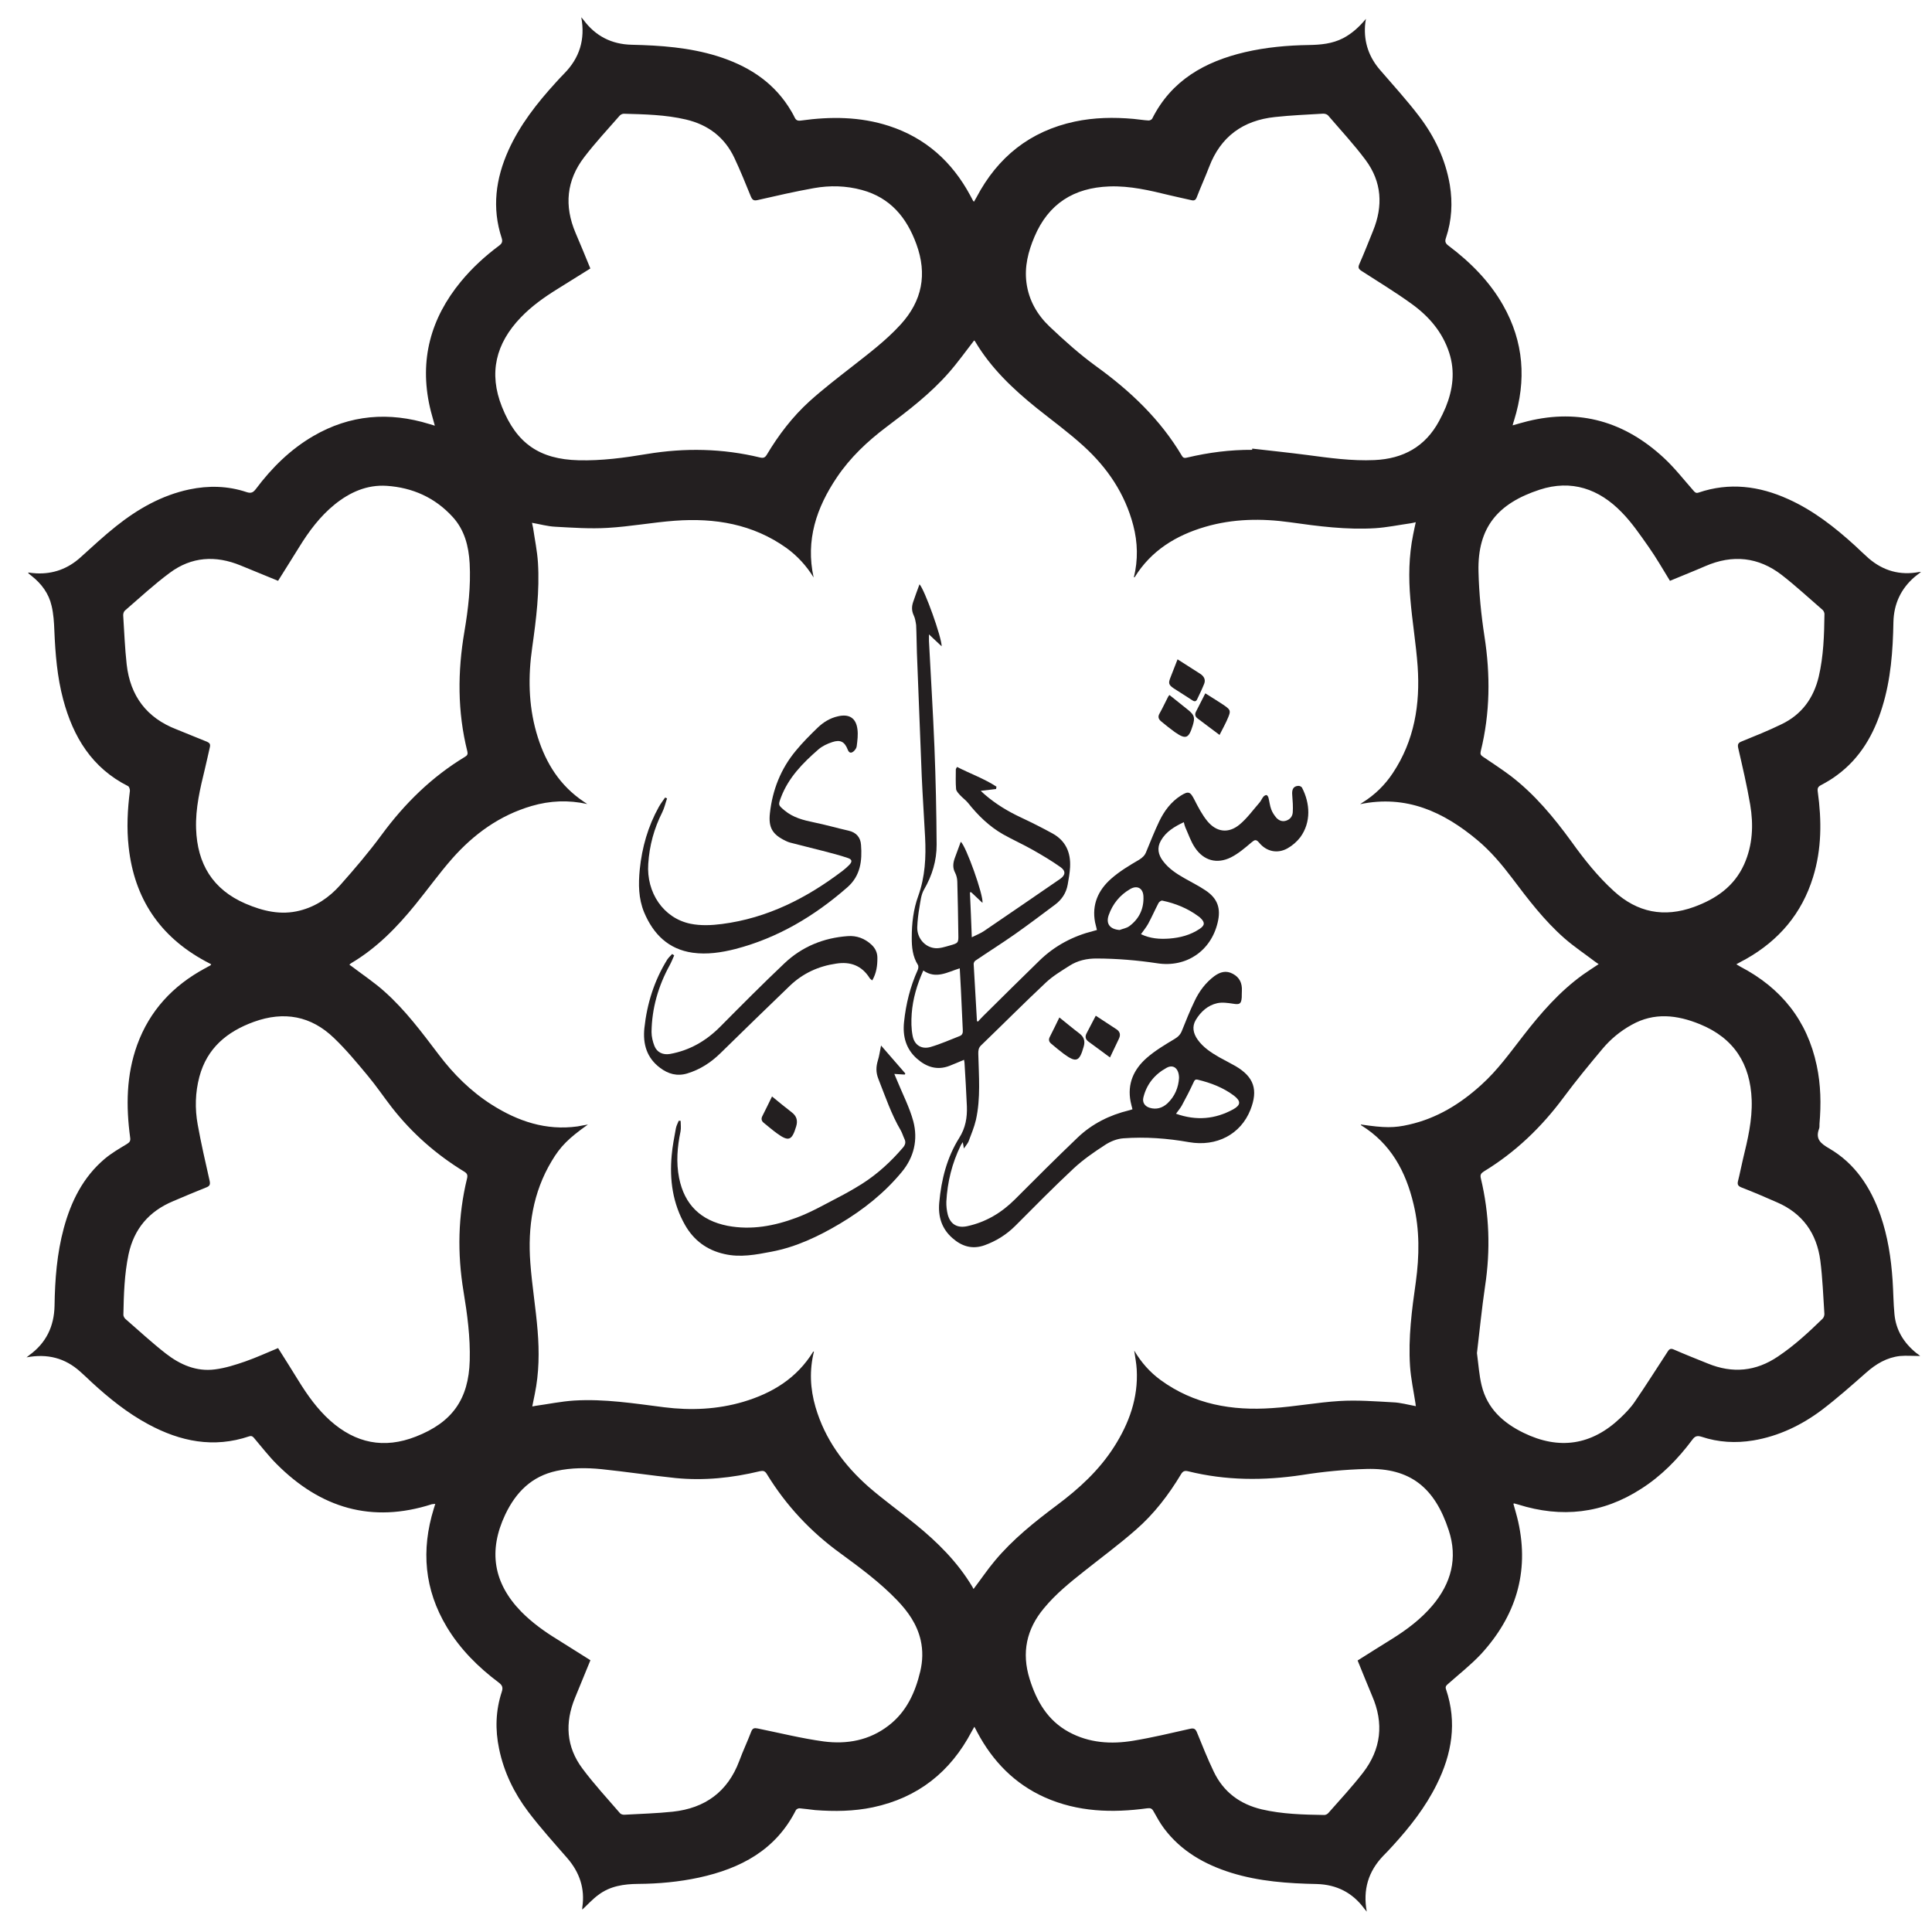 <svg xmlns="http://www.w3.org/2000/svg" xmlns:xlink="http://www.w3.org/1999/xlink" id="Layer_1" x="0px" y="0px" width="30px" height="30px" viewBox="0 0 30 30" xml:space="preserve"><g>	<path fill="#231F20" d="M9.168,25.78c-0.083,0.201-0.16,0.392-0.239,0.583c-0.16,0.389-0.137,0.762,0.115,1.099  c0.18,0.242,0.387,0.465,0.584,0.694c0.014,0.017,0.047,0.025,0.07,0.023c0.25-0.014,0.5-0.021,0.748-0.047  c0.501-0.054,0.853-0.308,1.033-0.787c0.057-0.155,0.127-0.302,0.185-0.454c0.022-0.058,0.05-0.062,0.103-0.051  c0.34,0.069,0.679,0.154,1.023,0.201c0.361,0.047,0.71-0.015,1.01-0.248c0.276-0.212,0.412-0.512,0.49-0.84  c0.038-0.161,0.043-0.322,0.006-0.486c-0.057-0.246-0.195-0.441-0.366-0.619c-0.264-0.275-0.57-0.501-0.877-0.726  c-0.464-0.335-0.847-0.745-1.145-1.232c-0.029-0.049-0.056-0.056-0.109-0.045c-0.431,0.104-0.867,0.15-1.309,0.106  c-0.384-0.04-0.767-0.098-1.151-0.138c-0.232-0.023-0.465-0.023-0.696,0.027c-0.387,0.083-0.632,0.331-0.797,0.677  c-0.266,0.563-0.186,1.063,0.247,1.508c0.166,0.168,0.356,0.306,0.557,0.429C8.821,25.563,8.992,25.67,9.168,25.78 M22.934,21.011  c0.024,0.179,0.034,0.344,0.073,0.503c0.086,0.356,0.332,0.579,0.649,0.734c0.554,0.271,1.059,0.194,1.504-0.229  c0.08-0.076,0.161-0.159,0.224-0.252c0.175-0.255,0.341-0.519,0.51-0.777c0.027-0.044,0.049-0.057,0.101-0.033  c0.174,0.076,0.351,0.146,0.525,0.216c0.383,0.157,0.746,0.123,1.089-0.11c0.253-0.169,0.475-0.375,0.691-0.585  c0.019-0.018,0.03-0.051,0.029-0.076c-0.018-0.276-0.028-0.552-0.063-0.826c-0.055-0.424-0.275-0.735-0.674-0.907  c-0.183-0.081-0.366-0.159-0.552-0.231c-0.051-0.021-0.065-0.045-0.053-0.096c0.029-0.112,0.05-0.229,0.078-0.344  c0.073-0.301,0.146-0.603,0.135-0.917c-0.02-0.561-0.275-0.961-0.803-1.177c-0.355-0.145-0.711-0.188-1.062,0.01  c-0.172,0.095-0.323,0.219-0.449,0.369c-0.208,0.248-0.415,0.499-0.607,0.758c-0.343,0.463-0.749,0.852-1.239,1.15  c-0.045,0.029-0.059,0.053-0.045,0.108c0.132,0.552,0.151,1.109,0.065,1.674C23.009,20.319,22.975,20.669,22.934,21.011   M25.931,9.019c-0.112-0.182-0.215-0.363-0.336-0.534c-0.13-0.184-0.258-0.373-0.415-0.532c-0.351-0.361-0.778-0.511-1.273-0.349  c-0.649,0.213-0.966,0.586-0.949,1.271c0.008,0.334,0.041,0.671,0.092,1.002c0.094,0.601,0.089,1.196-0.057,1.787  c-0.01,0.043-0.002,0.063,0.034,0.086c0.145,0.098,0.289,0.192,0.428,0.296c0.373,0.285,0.671,0.644,0.946,1.022  c0.197,0.275,0.408,0.541,0.66,0.77c0.365,0.332,0.778,0.413,1.243,0.245c0.342-0.125,0.624-0.318,0.779-0.662  c0.133-0.297,0.147-0.611,0.094-0.926c-0.05-0.294-0.119-0.587-0.186-0.879c-0.013-0.059,0-0.083,0.058-0.105  c0.206-0.084,0.414-0.167,0.614-0.265c0.312-0.149,0.498-0.403,0.578-0.738c0.075-0.321,0.085-0.646,0.089-0.974  c0-0.021-0.013-0.048-0.027-0.062C28.092,9.29,27.888,9.1,27.668,8.929c-0.363-0.281-0.765-0.322-1.188-0.138  C26.303,8.868,26.122,8.939,25.931,9.019 M21.081,25.784c0.182-0.114,0.355-0.225,0.531-0.333c0.234-0.146,0.453-0.31,0.632-0.522  c0.289-0.343,0.395-0.733,0.252-1.166c-0.216-0.662-0.597-0.972-1.277-0.953c-0.334,0.009-0.671,0.041-1.003,0.094  c-0.593,0.089-1.18,0.087-1.766-0.058c-0.057-0.013-0.083-0.002-0.113,0.049c-0.191,0.318-0.417,0.613-0.697,0.857  c-0.256,0.225-0.532,0.429-0.799,0.641c-0.225,0.178-0.446,0.356-0.63,0.579c-0.273,0.326-0.35,0.691-0.223,1.099  c0.107,0.344,0.278,0.643,0.608,0.823c0.316,0.172,0.658,0.193,1.001,0.136c0.297-0.049,0.588-0.119,0.881-0.185  c0.063-0.015,0.087,0.002,0.11,0.06c0.082,0.201,0.163,0.405,0.258,0.603c0.15,0.316,0.405,0.507,0.747,0.588  c0.318,0.074,0.642,0.082,0.967,0.087c0.022,0.002,0.052-0.013,0.066-0.03c0.181-0.205,0.368-0.407,0.536-0.623  c0.285-0.367,0.33-0.771,0.143-1.199C21.229,26.151,21.158,25.971,21.081,25.784 M4.318,20.933c0.107,0.17,0.212,0.335,0.315,0.503  c0.141,0.229,0.295,0.445,0.496,0.625c0.393,0.349,0.833,0.441,1.329,0.246c0.563-0.22,0.82-0.579,0.836-1.182  c0.01-0.362-0.038-0.719-0.097-1.075c-0.097-0.588-0.086-1.171,0.055-1.75c0.014-0.056,0-0.081-0.045-0.108  c-0.434-0.265-0.808-0.594-1.122-0.995c-0.127-0.164-0.242-0.335-0.375-0.494c-0.167-0.201-0.335-0.404-0.523-0.584  c-0.357-0.345-0.777-0.421-1.245-0.252c-0.418,0.152-0.727,0.408-0.846,0.853c-0.065,0.246-0.071,0.495-0.026,0.743  c0.053,0.293,0.119,0.581,0.185,0.872c0.014,0.062-0.002,0.085-0.057,0.105c-0.172,0.068-0.342,0.141-0.512,0.213  c-0.372,0.156-0.605,0.428-0.69,0.825c-0.065,0.31-0.074,0.625-0.08,0.939c0,0.019,0.014,0.047,0.03,0.062  c0.208,0.181,0.411,0.369,0.629,0.539c0.221,0.172,0.475,0.284,0.762,0.246c0.16-0.02,0.317-0.07,0.47-0.123  C3.979,21.081,4.144,21.005,4.318,20.933 M9.167,4.169c-0.175,0.109-0.344,0.216-0.513,0.32c-0.205,0.127-0.4,0.266-0.568,0.441  C7.7,5.332,7.584,5.791,7.795,6.319C8.02,6.884,8.377,7.132,8.984,7.147c0.357,0.009,0.709-0.038,1.06-0.097  c0.591-0.098,1.176-0.087,1.758,0.054c0.052,0.012,0.077,0.002,0.104-0.042c0.183-0.307,0.399-0.59,0.663-0.83  c0.211-0.19,0.436-0.363,0.66-0.538c0.262-0.206,0.529-0.406,0.756-0.655C14.32,4.672,14.4,4.258,14.23,3.792  c-0.151-0.415-0.405-0.722-0.846-0.842c-0.246-0.067-0.496-0.073-0.744-0.029c-0.293,0.052-0.583,0.119-0.873,0.185  c-0.064,0.016-0.086-0.002-0.11-0.06c-0.081-0.199-0.162-0.4-0.254-0.595c-0.151-0.32-0.407-0.514-0.751-0.595  c-0.318-0.075-0.642-0.081-0.966-0.09c-0.021,0-0.048,0.013-0.062,0.028c-0.186,0.213-0.38,0.421-0.552,0.646  C8.795,2.801,8.759,3.197,8.937,3.616C9.015,3.796,9.088,3.978,9.167,4.169 M4.318,9.019C4.117,8.936,3.926,8.858,3.735,8.78  C3.348,8.621,2.974,8.643,2.636,8.895C2.394,9.074,2.171,9.281,1.942,9.479c-0.019,0.015-0.03,0.05-0.029,0.075  c0.016,0.254,0.026,0.508,0.054,0.762c0.055,0.489,0.309,0.831,0.775,1.01c0.158,0.062,0.314,0.13,0.473,0.192  c0.041,0.018,0.054,0.039,0.044,0.083c-0.027,0.112-0.049,0.225-0.077,0.337c-0.074,0.305-0.148,0.61-0.137,0.93  c0.018,0.546,0.258,0.944,0.768,1.164c0.269,0.115,0.547,0.183,0.841,0.108c0.251-0.063,0.458-0.205,0.626-0.393  c0.225-0.253,0.445-0.511,0.646-0.784c0.357-0.486,0.78-0.901,1.297-1.213c0.034-0.02,0.044-0.041,0.034-0.082  c-0.155-0.618-0.152-1.239-0.045-1.864c0.059-0.349,0.1-0.7,0.081-1.055C7.278,8.482,7.214,8.228,7.028,8.026  C6.755,7.727,6.407,7.571,6.005,7.544c-0.307-0.02-0.572,0.099-0.808,0.289C4.968,8.019,4.795,8.252,4.642,8.501  C4.536,8.673,4.428,8.842,4.318,9.019 M19.443,6.985c0.001-0.006,0.001-0.013,0.002-0.019c0.284,0.033,0.567,0.062,0.851,0.099  c0.348,0.046,0.694,0.095,1.047,0.079c0.445-0.02,0.788-0.207,1.003-0.606c0.037-0.069,0.073-0.142,0.103-0.214  c0.111-0.275,0.148-0.555,0.055-0.844c-0.104-0.323-0.315-0.567-0.582-0.76c-0.251-0.182-0.517-0.343-0.777-0.511  c-0.048-0.031-0.063-0.053-0.036-0.111c0.074-0.168,0.142-0.341,0.211-0.512c0.159-0.388,0.137-0.762-0.114-1.1  c-0.18-0.242-0.387-0.464-0.584-0.694c-0.016-0.018-0.051-0.028-0.077-0.027c-0.249,0.015-0.499,0.025-0.746,0.052  c-0.497,0.052-0.845,0.304-1.024,0.776c-0.061,0.159-0.132,0.314-0.193,0.473c-0.017,0.042-0.039,0.053-0.083,0.042  c-0.111-0.026-0.225-0.049-0.336-0.076c-0.308-0.075-0.616-0.149-0.938-0.137c-0.55,0.02-0.945,0.268-1.162,0.782  c-0.097,0.228-0.157,0.463-0.124,0.714c0.036,0.273,0.168,0.499,0.361,0.682c0.229,0.217,0.468,0.431,0.723,0.616  c0.53,0.383,0.995,0.824,1.331,1.391c0.023,0.039,0.051,0.032,0.085,0.024C18.769,7.026,19.103,6.983,19.443,6.985 M12.634,8.967  c-0.111-0.18-0.25-0.333-0.422-0.458C11.69,8.137,11.1,8.04,10.479,8.086c-0.349,0.026-0.695,0.091-1.045,0.111  C9.164,8.213,8.891,8.194,8.62,8.179C8.502,8.173,8.386,8.14,8.261,8.118c0.006,0.03,0.013,0.056,0.017,0.081  c0.026,0.178,0.063,0.354,0.075,0.534c0.028,0.443-0.027,0.883-0.089,1.321c-0.064,0.444-0.059,0.886,0.065,1.321  c0.117,0.41,0.318,0.766,0.667,1.025c0.04,0.03,0.082,0.057,0.123,0.085c-0.292-0.065-0.578-0.053-0.863,0.03  c-0.497,0.145-0.901,0.438-1.238,0.821c-0.199,0.227-0.376,0.474-0.567,0.709c-0.286,0.353-0.601,0.676-0.996,0.91  c-0.01,0.006-0.018,0.014-0.03,0.025c0.022,0.015,0.04,0.027,0.056,0.04c0.162,0.123,0.333,0.237,0.485,0.373  c0.326,0.289,0.584,0.637,0.846,0.982c0.231,0.306,0.499,0.572,0.824,0.779c0.406,0.257,0.841,0.405,1.332,0.337  c0.049-0.009,0.098-0.019,0.161-0.029c-0.299,0.212-0.426,0.337-0.563,0.568c-0.292,0.487-0.373,1.024-0.331,1.58  c0.026,0.354,0.085,0.702,0.113,1.053c0.027,0.328,0.023,0.657-0.044,0.984c-0.013,0.062-0.025,0.125-0.039,0.192  c0.021-0.004,0.033-0.004,0.045-0.008c0.202-0.028,0.402-0.07,0.604-0.083c0.47-0.029,0.935,0.045,1.399,0.104  c0.414,0.052,0.825,0.034,1.227-0.084c0.452-0.134,0.834-0.367,1.087-0.779c0.001-0.002,0.006-0.002,0.012-0.002  c-0.072,0.289-0.059,0.577,0.024,0.861c0.146,0.501,0.442,0.903,0.828,1.243c0.232,0.201,0.483,0.38,0.721,0.575  c0.345,0.28,0.658,0.59,0.888,0.976c0.007,0.013,0.013,0.025,0.017,0.032c0.115-0.151,0.215-0.3,0.329-0.436  c0.279-0.335,0.617-0.604,0.965-0.865c0.344-0.257,0.655-0.541,0.888-0.906c0.234-0.366,0.377-0.761,0.352-1.202  c-0.005-0.094-0.024-0.187-0.039-0.293c0.11,0.185,0.243,0.335,0.408,0.456c0.52,0.38,1.112,0.481,1.735,0.437  c0.351-0.022,0.697-0.089,1.045-0.11c0.275-0.017,0.553,0.005,0.829,0.02c0.117,0.004,0.233,0.038,0.357,0.06  c-0.004-0.018-0.005-0.027-0.006-0.04c-0.029-0.193-0.072-0.387-0.085-0.582c-0.029-0.438,0.028-0.874,0.09-1.307  C22.04,19.5,22.046,19.1,21.95,18.7c-0.12-0.509-0.354-0.943-0.813-1.226c-0.004-0.002-0.005-0.009-0.006-0.013  c0.37,0.055,0.518,0.055,0.748,0.002c0.434-0.098,0.798-0.322,1.123-0.618c0.253-0.227,0.448-0.502,0.654-0.766  c0.273-0.352,0.563-0.685,0.926-0.946c0.077-0.055,0.157-0.105,0.242-0.162c-0.025-0.017-0.043-0.028-0.061-0.042  c-0.155-0.118-0.321-0.229-0.469-0.358c-0.314-0.275-0.566-0.607-0.817-0.94c-0.16-0.211-0.33-0.413-0.533-0.583  c-0.526-0.441-1.106-0.71-1.824-0.561c0.019-0.012,0.029-0.021,0.041-0.028c0.188-0.117,0.344-0.27,0.466-0.454  c0.336-0.505,0.427-1.069,0.386-1.659C21.988,9.998,21.929,9.65,21.9,9.301c-0.029-0.333-0.024-0.667,0.043-0.998  c0.013-0.062,0.025-0.125,0.041-0.194c-0.035,0.008-0.059,0.014-0.082,0.017c-0.183,0.026-0.365,0.064-0.549,0.076  c-0.442,0.027-0.881-0.03-1.319-0.092c-0.444-0.062-0.888-0.056-1.321,0.071c-0.453,0.133-0.838,0.368-1.094,0.782  c-0.001,0.001-0.007,0-0.012,0.001c0.066-0.271,0.06-0.54-0.01-0.807c-0.128-0.49-0.4-0.892-0.77-1.229  c-0.23-0.21-0.484-0.395-0.728-0.59c-0.37-0.298-0.713-0.623-0.958-1.037c-0.006-0.009-0.015-0.016-0.015-0.014  c-0.131,0.169-0.254,0.342-0.393,0.5c-0.285,0.326-0.628,0.587-0.972,0.846c-0.294,0.222-0.559,0.472-0.765,0.778  C12.678,7.882,12.507,8.388,12.634,8.967 M29.816,21.056c-0.11,0-0.212-0.009-0.313,0c-0.205,0.023-0.373,0.123-0.526,0.259  c-0.226,0.199-0.45,0.398-0.688,0.579c-0.316,0.237-0.67,0.407-1.064,0.473c-0.272,0.045-0.542,0.03-0.803-0.057  c-0.073-0.023-0.105-0.007-0.146,0.049c-0.222,0.297-0.479,0.56-0.792,0.759c-0.598,0.387-1.237,0.456-1.91,0.244  c-0.021-0.006-0.042-0.011-0.062-0.017c-0.004,0-0.006,0.002-0.012,0.006c0.025,0.092,0.054,0.185,0.075,0.28  c0.175,0.787-0.041,1.468-0.578,2.054c-0.155,0.165-0.337,0.308-0.506,0.458c-0.029,0.025-0.054,0.045-0.037,0.089  c0.174,0.514,0.091,1.004-0.145,1.477c-0.175,0.354-0.417,0.662-0.683,0.953c-0.048,0.053-0.097,0.105-0.148,0.156  c-0.231,0.242-0.317,0.524-0.255,0.866c-0.018-0.021-0.029-0.036-0.04-0.049c-0.182-0.246-0.428-0.371-0.734-0.38  c-0.45-0.009-0.896-0.04-1.329-0.174c-0.416-0.13-0.782-0.338-1.046-0.691c-0.062-0.083-0.112-0.175-0.162-0.264  c-0.024-0.044-0.047-0.053-0.097-0.047c-0.543,0.074-1.079,0.058-1.59-0.169c-0.47-0.21-0.81-0.561-1.049-1.01  c-0.013-0.028-0.028-0.052-0.046-0.087c-0.016,0.029-0.03,0.051-0.042,0.074c-0.33,0.628-0.834,1.028-1.534,1.177  c-0.296,0.062-0.596,0.066-0.896,0.043c-0.083-0.009-0.163-0.021-0.244-0.028c-0.019,0-0.048,0.013-0.056,0.03  c-0.313,0.619-0.857,0.905-1.504,1.046c-0.311,0.067-0.627,0.096-0.944,0.098c-0.223,0.002-0.438,0.033-0.62,0.172  c-0.089,0.065-0.165,0.15-0.248,0.227c0-0.006-0.002-0.021,0-0.034c0.044-0.292-0.042-0.545-0.234-0.766  c-0.206-0.237-0.418-0.471-0.607-0.721c-0.219-0.291-0.376-0.613-0.451-0.975c-0.063-0.299-0.054-0.596,0.042-0.887  c0.022-0.067,0.006-0.102-0.047-0.142c-0.32-0.24-0.599-0.518-0.807-0.863c-0.349-0.582-0.401-1.194-0.202-1.838  c0.007-0.021,0.014-0.044,0.023-0.074c-0.021,0.003-0.038,0.003-0.052,0.005c-0.935,0.301-1.73,0.06-2.41-0.622  c-0.124-0.123-0.23-0.263-0.344-0.396c-0.023-0.029-0.041-0.049-0.083-0.036c-0.553,0.187-1.07,0.081-1.567-0.187  c-0.324-0.174-0.608-0.403-0.878-0.651C1.366,21.41,1.308,21.353,1.247,21.3c-0.236-0.213-0.51-0.284-0.835-0.223  c0.022-0.018,0.031-0.023,0.04-0.032c0.262-0.188,0.389-0.447,0.395-0.771c0.006-0.407,0.037-0.81,0.144-1.205  c0.113-0.415,0.299-0.791,0.635-1.075c0.104-0.087,0.223-0.157,0.34-0.227c0.045-0.028,0.064-0.047,0.055-0.104  c-0.066-0.487-0.06-0.97,0.109-1.438c0.194-0.533,0.555-0.919,1.05-1.187c0.029-0.017,0.059-0.032,0.088-0.048  c0.004-0.001,0.005-0.007,0.011-0.017c-0.032-0.017-0.063-0.034-0.093-0.049c-0.706-0.383-1.101-0.975-1.188-1.771  c-0.033-0.292-0.018-0.582,0.019-0.871c0.002-0.024-0.01-0.065-0.028-0.075c-0.561-0.282-0.853-0.764-1.008-1.346  c-0.093-0.349-0.122-0.708-0.137-1.069c-0.005-0.129-0.013-0.26-0.043-0.385c-0.043-0.19-0.156-0.343-0.31-0.464  C0.474,8.93,0.458,8.917,0.441,8.903C0.44,8.902,0.44,8.898,0.439,8.89c0.043,0.005,0.084,0.012,0.126,0.013  c0.263,0.012,0.49-0.072,0.685-0.248c0.182-0.164,0.362-0.332,0.553-0.484C2.141,7.902,2.511,7.691,2.939,7.6  c0.3-0.063,0.598-0.056,0.889,0.041C3.9,7.665,3.932,7.647,3.974,7.592c0.246-0.328,0.534-0.613,0.889-0.82  c0.573-0.334,1.178-0.381,1.806-0.187C6.694,6.592,6.719,6.6,6.752,6.61C6.725,6.506,6.695,6.413,6.674,6.318  C6.511,5.59,6.686,4.944,7.156,4.373C7.33,4.162,7.53,3.978,7.749,3.815c0.045-0.033,0.059-0.062,0.041-0.119  C7.636,3.228,7.697,2.774,7.896,2.332c0.179-0.395,0.442-0.73,0.732-1.048c0.043-0.048,0.087-0.095,0.133-0.142  C8.999,0.901,9.09,0.613,9.026,0.268c0.016,0.02,0.027,0.031,0.036,0.043c0.186,0.25,0.436,0.377,0.747,0.384  c0.448,0.01,0.893,0.042,1.324,0.175c0.453,0.141,0.841,0.375,1.107,0.781c0.035,0.054,0.069,0.11,0.097,0.168  c0.022,0.047,0.045,0.06,0.1,0.053c0.461-0.064,0.919-0.062,1.368,0.084c0.568,0.185,0.979,0.556,1.26,1.077  c0.014,0.028,0.029,0.055,0.044,0.083c0.001,0.004,0.006,0.007,0.015,0.016c0.013-0.024,0.027-0.045,0.039-0.068  c0.329-0.625,0.83-1.027,1.526-1.176c0.302-0.064,0.604-0.069,0.911-0.042c0.079,0.007,0.157,0.021,0.235,0.025  c0.019,0.001,0.048-0.013,0.056-0.028c0.299-0.597,0.82-0.887,1.441-1.033c0.328-0.076,0.659-0.106,0.994-0.111  c0.184-0.003,0.363-0.02,0.53-0.106c0.139-0.073,0.251-0.176,0.354-0.3c-0.006,0.036-0.012,0.07-0.014,0.106  c-0.017,0.263,0.063,0.491,0.235,0.689c0.205,0.238,0.419,0.472,0.608,0.721c0.239,0.315,0.407,0.668,0.474,1.063  c0.045,0.277,0.03,0.551-0.059,0.818c-0.021,0.057-0.012,0.088,0.038,0.125c0.338,0.254,0.636,0.552,0.847,0.923  c0.324,0.57,0.365,1.167,0.172,1.788c-0.008,0.022-0.014,0.044-0.023,0.079c0.084-0.023,0.157-0.046,0.232-0.064  c0.809-0.2,1.511,0.009,2.114,0.567c0.167,0.154,0.308,0.336,0.459,0.507c0.023,0.028,0.042,0.048,0.082,0.034  c0.479-0.163,0.943-0.103,1.394,0.102c0.391,0.176,0.723,0.437,1.037,0.723c0.07,0.065,0.139,0.133,0.211,0.196  c0.227,0.195,0.488,0.268,0.784,0.212c0.006-0.001,0.013,0,0.028,0c-0.037,0.029-0.069,0.051-0.097,0.075  c-0.215,0.184-0.324,0.42-0.331,0.701c-0.008,0.448-0.04,0.893-0.174,1.324c-0.129,0.421-0.341,0.79-0.702,1.055  c-0.076,0.058-0.16,0.107-0.244,0.152c-0.048,0.024-0.063,0.047-0.055,0.103c0.062,0.448,0.062,0.893-0.073,1.328  c-0.174,0.565-0.53,0.983-1.042,1.272c-0.045,0.025-0.092,0.048-0.149,0.081c0.025,0.016,0.043,0.027,0.063,0.038  c0.631,0.329,1.037,0.833,1.185,1.534c0.064,0.3,0.069,0.602,0.043,0.905c-0.002,0.027,0.003,0.055-0.007,0.078  c-0.059,0.159,0.024,0.227,0.156,0.304c0.405,0.235,0.646,0.606,0.798,1.039c0.113,0.327,0.165,0.666,0.188,1.01  c0.012,0.176,0.012,0.351,0.029,0.526c0.023,0.248,0.146,0.447,0.341,0.604C29.776,21.021,29.793,21.036,29.816,21.056"></path>	<path fill="#231F20" d="M17.385,14.441c0.05-0.02,0.108-0.028,0.15-0.059c0.155-0.114,0.23-0.274,0.22-0.467  c-0.007-0.125-0.099-0.173-0.207-0.109c-0.16,0.093-0.271,0.231-0.332,0.404C17.169,14.346,17.236,14.429,17.385,14.441   M18.308,16.738c-0.001-0.146-0.087-0.217-0.195-0.156c-0.184,0.101-0.31,0.256-0.359,0.461c-0.018,0.075,0.022,0.135,0.096,0.158  c0.104,0.033,0.2,0.004,0.278-0.068C18.243,17.024,18.299,16.887,18.308,16.738 M17.717,14.506c0.145,0.069,0.29,0.079,0.441,0.068  c0.166-0.013,0.326-0.054,0.468-0.149c0.086-0.056,0.086-0.104,0.013-0.172c-0.008-0.009-0.018-0.016-0.028-0.023  c-0.168-0.125-0.358-0.202-0.562-0.245c-0.018-0.005-0.05,0.019-0.06,0.038c-0.055,0.106-0.103,0.215-0.16,0.321  C17.798,14.4,17.757,14.449,17.717,14.506 M18.261,17.294c0.316,0.112,0.606,0.085,0.886-0.067  c0.122-0.068,0.124-0.128,0.015-0.213c-0.166-0.125-0.358-0.199-0.561-0.248c-0.041-0.011-0.053,0.008-0.068,0.042  c-0.056,0.121-0.117,0.24-0.182,0.359C18.329,17.207,18.297,17.243,18.261,17.294 M14.337,15.07  c-0.099,0.222-0.163,0.441-0.18,0.67c-0.008,0.115-0.008,0.235,0.015,0.348c0.028,0.142,0.139,0.209,0.276,0.17  c0.155-0.045,0.304-0.112,0.456-0.171c0.043-0.018,0.049-0.052,0.046-0.096c-0.01-0.199-0.019-0.403-0.028-0.604  c-0.005-0.113-0.013-0.227-0.019-0.351C14.713,15.094,14.535,15.209,14.337,15.07 M14.278,9.073  c0.081,0.086,0.346,0.826,0.344,0.963c-0.069-0.064-0.126-0.119-0.197-0.185c0,0.044-0.001,0.073,0,0.103  c0.028,0.549,0.063,1.099,0.085,1.648c0.02,0.503,0.031,1.009,0.034,1.513c0.001,0.249-0.069,0.48-0.196,0.699  c-0.046,0.079-0.055,0.182-0.071,0.275c-0.018,0.102-0.03,0.205-0.034,0.309c-0.004,0.165,0.115,0.31,0.277,0.325  c0.075,0.007,0.155-0.021,0.231-0.042c0.132-0.037,0.133-0.041,0.13-0.176c-0.004-0.271-0.008-0.543-0.016-0.815  c-0.001-0.047-0.013-0.097-0.034-0.138c-0.04-0.076-0.033-0.147-0.007-0.223c0.03-0.084,0.062-0.169,0.095-0.258  c0.082,0.067,0.355,0.833,0.337,0.949c-0.063-0.061-0.12-0.112-0.175-0.165c-0.007,0-0.013,0.001-0.02,0.001  c0.011,0.228,0.02,0.455,0.029,0.698c0.073-0.037,0.136-0.06,0.19-0.097c0.396-0.27,0.79-0.539,1.183-0.81  c0.083-0.058,0.088-0.123,0.005-0.182c-0.138-0.098-0.285-0.185-0.433-0.269c-0.15-0.085-0.309-0.156-0.46-0.241  c-0.215-0.123-0.39-0.294-0.544-0.488c-0.035-0.043-0.084-0.077-0.123-0.12c-0.026-0.028-0.059-0.063-0.062-0.095  c-0.009-0.101-0.004-0.203-0.004-0.304c0-0.009,0.009-0.021,0.019-0.039c0.205,0.105,0.42,0.181,0.612,0.306  c-0.002,0.012-0.004,0.024-0.006,0.037c-0.075,0.008-0.151,0.017-0.238,0.028c0.024,0.022,0.043,0.042,0.064,0.059  c0.17,0.147,0.361,0.262,0.565,0.357c0.164,0.077,0.327,0.159,0.487,0.247c0.204,0.113,0.284,0.297,0.271,0.525  c-0.005,0.09-0.021,0.181-0.037,0.269c-0.023,0.129-0.091,0.232-0.195,0.31c-0.208,0.155-0.415,0.312-0.627,0.461  c-0.201,0.141-0.408,0.271-0.611,0.409c-0.014,0.008-0.027,0.034-0.027,0.051c0.017,0.295,0.034,0.59,0.051,0.885  c0,0.003,0.003,0.003,0.015,0.011c0.027-0.029,0.055-0.061,0.084-0.089c0.291-0.289,0.582-0.576,0.874-0.861  c0.236-0.229,0.518-0.378,0.837-0.458c0.016-0.004,0.031-0.009,0.053-0.015c-0.011-0.042-0.02-0.081-0.029-0.12  c-0.052-0.275,0.05-0.5,0.25-0.676c0.129-0.114,0.282-0.206,0.433-0.294c0.056-0.035,0.091-0.068,0.113-0.128  c0.065-0.158,0.128-0.317,0.201-0.47c0.077-0.159,0.181-0.301,0.334-0.398c0.121-0.076,0.148-0.062,0.212,0.064  c0.058,0.114,0.119,0.231,0.2,0.331c0.143,0.173,0.328,0.197,0.501,0.054c0.119-0.099,0.21-0.228,0.313-0.345  c0.022-0.027,0.035-0.062,0.059-0.09c0.011-0.012,0.034-0.025,0.046-0.023c0.014,0.003,0.027,0.026,0.031,0.042  c0.016,0.061,0.021,0.123,0.043,0.181c0.017,0.046,0.046,0.09,0.078,0.128c0.04,0.044,0.093,0.067,0.155,0.046  s0.097-0.069,0.101-0.129c0.006-0.087-0.001-0.177-0.008-0.266c-0.009-0.092,0.019-0.141,0.095-0.145  c0.02-0.001,0.047,0.012,0.056,0.027c0.127,0.243,0.144,0.538-0.026,0.771c-0.052,0.068-0.123,0.13-0.198,0.172  c-0.156,0.088-0.327,0.051-0.44-0.086c-0.049-0.059-0.071-0.047-0.122-0.004c-0.1,0.085-0.204,0.174-0.318,0.231  c-0.216,0.107-0.422,0.05-0.556-0.149c-0.066-0.096-0.102-0.21-0.151-0.317c-0.01-0.023-0.016-0.049-0.024-0.081  c-0.146,0.07-0.277,0.147-0.356,0.287c-0.064,0.112-0.041,0.219,0.033,0.316c0.088,0.118,0.209,0.197,0.336,0.269  c0.108,0.062,0.22,0.117,0.324,0.187c0.188,0.125,0.242,0.28,0.189,0.499c-0.104,0.443-0.489,0.703-0.939,0.633  c-0.311-0.047-0.624-0.073-0.938-0.074c-0.155-0.001-0.297,0.031-0.425,0.113c-0.125,0.08-0.256,0.158-0.363,0.258  c-0.342,0.321-0.673,0.654-1.01,0.979c-0.039,0.038-0.043,0.079-0.042,0.13c0.008,0.344,0.039,0.688-0.037,1.027  c-0.026,0.112-0.073,0.223-0.114,0.333c-0.013,0.032-0.04,0.062-0.073,0.11c-0.007-0.044-0.01-0.065-0.017-0.098  c-0.014,0.021-0.024,0.034-0.032,0.051c-0.135,0.276-0.207,0.569-0.223,0.872c-0.002,0.068,0.006,0.138,0.022,0.202  c0.041,0.15,0.147,0.212,0.3,0.18c0.291-0.063,0.534-0.208,0.744-0.418c0.32-0.322,0.643-0.643,0.97-0.956  c0.226-0.217,0.497-0.351,0.799-0.425c0.018-0.004,0.032-0.009,0.055-0.017c-0.011-0.043-0.021-0.081-0.029-0.119  c-0.054-0.276,0.049-0.501,0.249-0.677c0.13-0.114,0.283-0.205,0.433-0.295c0.055-0.033,0.091-0.068,0.114-0.126  c0.063-0.157,0.125-0.313,0.198-0.464c0.071-0.151,0.17-0.284,0.306-0.386c0.091-0.066,0.185-0.093,0.288-0.036  c0.104,0.055,0.146,0.145,0.14,0.263c-0.002,0.034-0.001,0.068-0.002,0.101c-0.007,0.104-0.033,0.117-0.134,0.1  c-0.082-0.012-0.169-0.025-0.247-0.008c-0.146,0.033-0.255,0.131-0.332,0.259c-0.063,0.105-0.04,0.209,0.027,0.305  c0.087,0.123,0.209,0.202,0.337,0.276c0.084,0.047,0.17,0.089,0.253,0.137c0.286,0.168,0.353,0.368,0.231,0.678  c-0.151,0.382-0.526,0.577-0.953,0.503c-0.337-0.06-0.678-0.085-1.02-0.06c-0.099,0.007-0.203,0.049-0.286,0.104  c-0.17,0.11-0.336,0.225-0.482,0.36c-0.312,0.291-0.61,0.594-0.911,0.896c-0.137,0.136-0.295,0.235-0.477,0.301  c-0.191,0.068-0.355,0.016-0.499-0.112c-0.167-0.146-0.224-0.335-0.204-0.552c0.032-0.356,0.119-0.699,0.31-1.003  c0.099-0.157,0.125-0.316,0.119-0.49c-0.009-0.226-0.024-0.452-0.037-0.677c-0.001-0.014-0.004-0.027-0.007-0.046  c-0.078,0.032-0.151,0.065-0.227,0.094c-0.192,0.074-0.359,0.017-0.505-0.112c-0.17-0.15-0.223-0.346-0.2-0.567  c0.029-0.281,0.096-0.552,0.213-0.811c0.01-0.022,0.014-0.06,0.002-0.078c-0.082-0.131-0.096-0.277-0.095-0.424  c0-0.22,0.025-0.438,0.1-0.644c0.108-0.3,0.123-0.606,0.107-0.917c-0.016-0.313-0.038-0.628-0.052-0.943  c-0.026-0.639-0.05-1.277-0.075-1.916c-0.005-0.145-0.005-0.289-0.012-0.433C14.218,9.655,14.21,9.6,14.188,9.555  c-0.034-0.072-0.032-0.14-0.008-0.209C14.209,9.259,14.242,9.171,14.278,9.073"></path>	<path fill="#231F20" d="M10.358,12.398c-0.025,0.072-0.041,0.148-0.075,0.216c-0.127,0.252-0.199,0.516-0.217,0.799  c-0.031,0.446,0.234,0.844,0.656,0.931c0.156,0.032,0.327,0.025,0.487,0.004c0.707-0.091,1.32-0.403,1.88-0.83  c0.034-0.027,0.067-0.055,0.097-0.086c0.049-0.051,0.048-0.085-0.018-0.108c-0.129-0.044-0.262-0.078-0.394-0.112  c-0.169-0.044-0.338-0.084-0.508-0.129c-0.023-0.006-0.045-0.016-0.066-0.026c-0.204-0.097-0.27-0.205-0.245-0.429  c0.04-0.362,0.169-0.69,0.402-0.97c0.105-0.128,0.223-0.246,0.342-0.361c0.087-0.083,0.19-0.147,0.312-0.174  c0.173-0.041,0.281,0.025,0.303,0.199c0.012,0.087,0,0.177-0.011,0.264c-0.002,0.028-0.024,0.059-0.046,0.079  c-0.035,0.03-0.069,0.036-0.093-0.023c-0.047-0.123-0.114-0.161-0.239-0.119c-0.078,0.025-0.159,0.063-0.22,0.117  c-0.24,0.209-0.462,0.435-0.578,0.742c-0.045,0.121-0.044,0.119,0.057,0.204c0.133,0.11,0.29,0.15,0.455,0.184  c0.181,0.037,0.357,0.088,0.538,0.129c0.121,0.027,0.186,0.107,0.193,0.221c0.019,0.246-0.008,0.479-0.212,0.658  c-0.51,0.446-1.078,0.786-1.738,0.958c-0.216,0.055-0.44,0.089-0.664,0.058c-0.376-0.053-0.611-0.287-0.754-0.627  c-0.089-0.216-0.09-0.439-0.068-0.666c0.035-0.343,0.128-0.669,0.296-0.971c0.028-0.05,0.064-0.097,0.097-0.145  C10.338,12.388,10.349,12.392,10.358,12.398"></path>	<path fill="#231F20" d="M10.569,17.404c0,0.056,0.009,0.112-0.002,0.166c-0.05,0.239-0.07,0.479-0.022,0.721  c0.083,0.416,0.336,0.66,0.751,0.743c0.373,0.071,0.73,0.002,1.073-0.126c0.22-0.082,0.425-0.199,0.634-0.308  c0.132-0.067,0.262-0.142,0.388-0.221c0.238-0.152,0.445-0.343,0.629-0.558c0.038-0.044,0.049-0.085,0.024-0.136  c-0.02-0.042-0.033-0.089-0.057-0.132c-0.148-0.252-0.24-0.528-0.347-0.798c-0.041-0.104-0.038-0.19-0.008-0.29  c0.021-0.066,0.03-0.138,0.049-0.23c0.134,0.154,0.256,0.293,0.377,0.434c-0.002,0.007-0.006,0.011-0.01,0.017  c-0.049-0.002-0.101-0.006-0.161-0.01c0.017,0.042,0.032,0.076,0.046,0.109c0.085,0.208,0.191,0.412,0.249,0.627  c0.074,0.282,0.012,0.556-0.178,0.785c-0.269,0.326-0.595,0.585-0.958,0.802c-0.335,0.199-0.681,0.364-1.065,0.437  c-0.243,0.047-0.488,0.094-0.735,0.036c-0.267-0.06-0.471-0.21-0.607-0.447c-0.194-0.34-0.244-0.704-0.209-1.086  c0.012-0.141,0.04-0.28,0.065-0.418c0.008-0.043,0.03-0.081,0.045-0.119C10.55,17.404,10.56,17.404,10.569,17.404"></path>	<path fill="#231F20" d="M10.469,14.835c-0.023,0.051-0.043,0.104-0.069,0.151c-0.178,0.324-0.278,0.669-0.283,1.039  c0,0.072,0.018,0.148,0.045,0.217c0.04,0.101,0.134,0.142,0.241,0.124c0.306-0.055,0.56-0.202,0.779-0.422  c0.33-0.333,0.661-0.666,1-0.987c0.273-0.258,0.607-0.394,0.981-0.421c0.139-0.011,0.266,0.037,0.369,0.133  c0.059,0.054,0.092,0.123,0.092,0.204c0.001,0.122-0.015,0.239-0.08,0.351c-0.018-0.015-0.032-0.023-0.04-0.036  c-0.122-0.195-0.301-0.26-0.52-0.225c-0.273,0.039-0.516,0.15-0.717,0.342c-0.361,0.348-0.722,0.697-1.08,1.049  c-0.149,0.146-0.318,0.255-0.517,0.315c-0.157,0.047-0.296,0.007-0.421-0.088c-0.206-0.154-0.269-0.369-0.243-0.618  c0.041-0.38,0.153-0.737,0.355-1.063c0.02-0.031,0.05-0.057,0.076-0.086C10.449,14.822,10.458,14.828,10.469,14.835"></path>	<path fill="#231F20" d="M16.45,15.799c0.111,0.089,0.21,0.172,0.313,0.25c0.072,0.056,0.09,0.12,0.063,0.208  c-0.064,0.227-0.115,0.248-0.304,0.11c-0.067-0.05-0.132-0.104-0.196-0.158c-0.036-0.029-0.05-0.063-0.023-0.112  C16.354,15.999,16.4,15.9,16.45,15.799"></path>	<path fill="#231F20" d="M18.285,10.238c0.12,0.076,0.233,0.149,0.349,0.223c0.06,0.038,0.091,0.091,0.064,0.158  c-0.033,0.082-0.071,0.161-0.109,0.24c-0.014,0.03-0.036,0.04-0.07,0.018c-0.097-0.065-0.198-0.125-0.296-0.19  c-0.078-0.054-0.083-0.08-0.047-0.17C18.213,10.423,18.249,10.33,18.285,10.238"></path>	<path fill="#231F20" d="M18.159,10.792c0.099,0.079,0.196,0.156,0.294,0.235c0.095,0.078,0.104,0.119,0.068,0.238  c-0.063,0.205-0.108,0.222-0.281,0.101c-0.07-0.05-0.14-0.107-0.209-0.164c-0.041-0.034-0.056-0.071-0.025-0.124  c0.047-0.083,0.087-0.171,0.131-0.256C18.143,10.811,18.152,10.799,18.159,10.792"></path>	<path fill="#231F20" d="M11.988,17.026c0.107,0.088,0.205,0.168,0.306,0.246c0.075,0.058,0.097,0.126,0.069,0.219  c-0.066,0.219-0.116,0.24-0.298,0.108c-0.07-0.051-0.135-0.106-0.202-0.161c-0.038-0.029-0.049-0.065-0.023-0.112  C11.891,17.227,11.938,17.127,11.988,17.026"></path>	<path fill="#231F20" d="M17.015,15.772c0.118,0.077,0.22,0.144,0.322,0.211c0.054,0.036,0.066,0.084,0.039,0.143  c-0.044,0.094-0.089,0.188-0.14,0.294c-0.124-0.092-0.23-0.17-0.337-0.248c-0.043-0.034-0.054-0.074-0.027-0.126  C16.918,15.96,16.963,15.874,17.015,15.772"></path>	<path fill="#231F20" d="M18.716,10.766c0.113,0.073,0.211,0.13,0.303,0.194c0.086,0.061,0.093,0.08,0.054,0.175  c-0.036,0.09-0.085,0.175-0.136,0.277c-0.124-0.094-0.233-0.173-0.341-0.256c-0.036-0.027-0.048-0.063-0.024-0.107  C18.619,10.958,18.664,10.867,18.716,10.766"></path></g></svg>